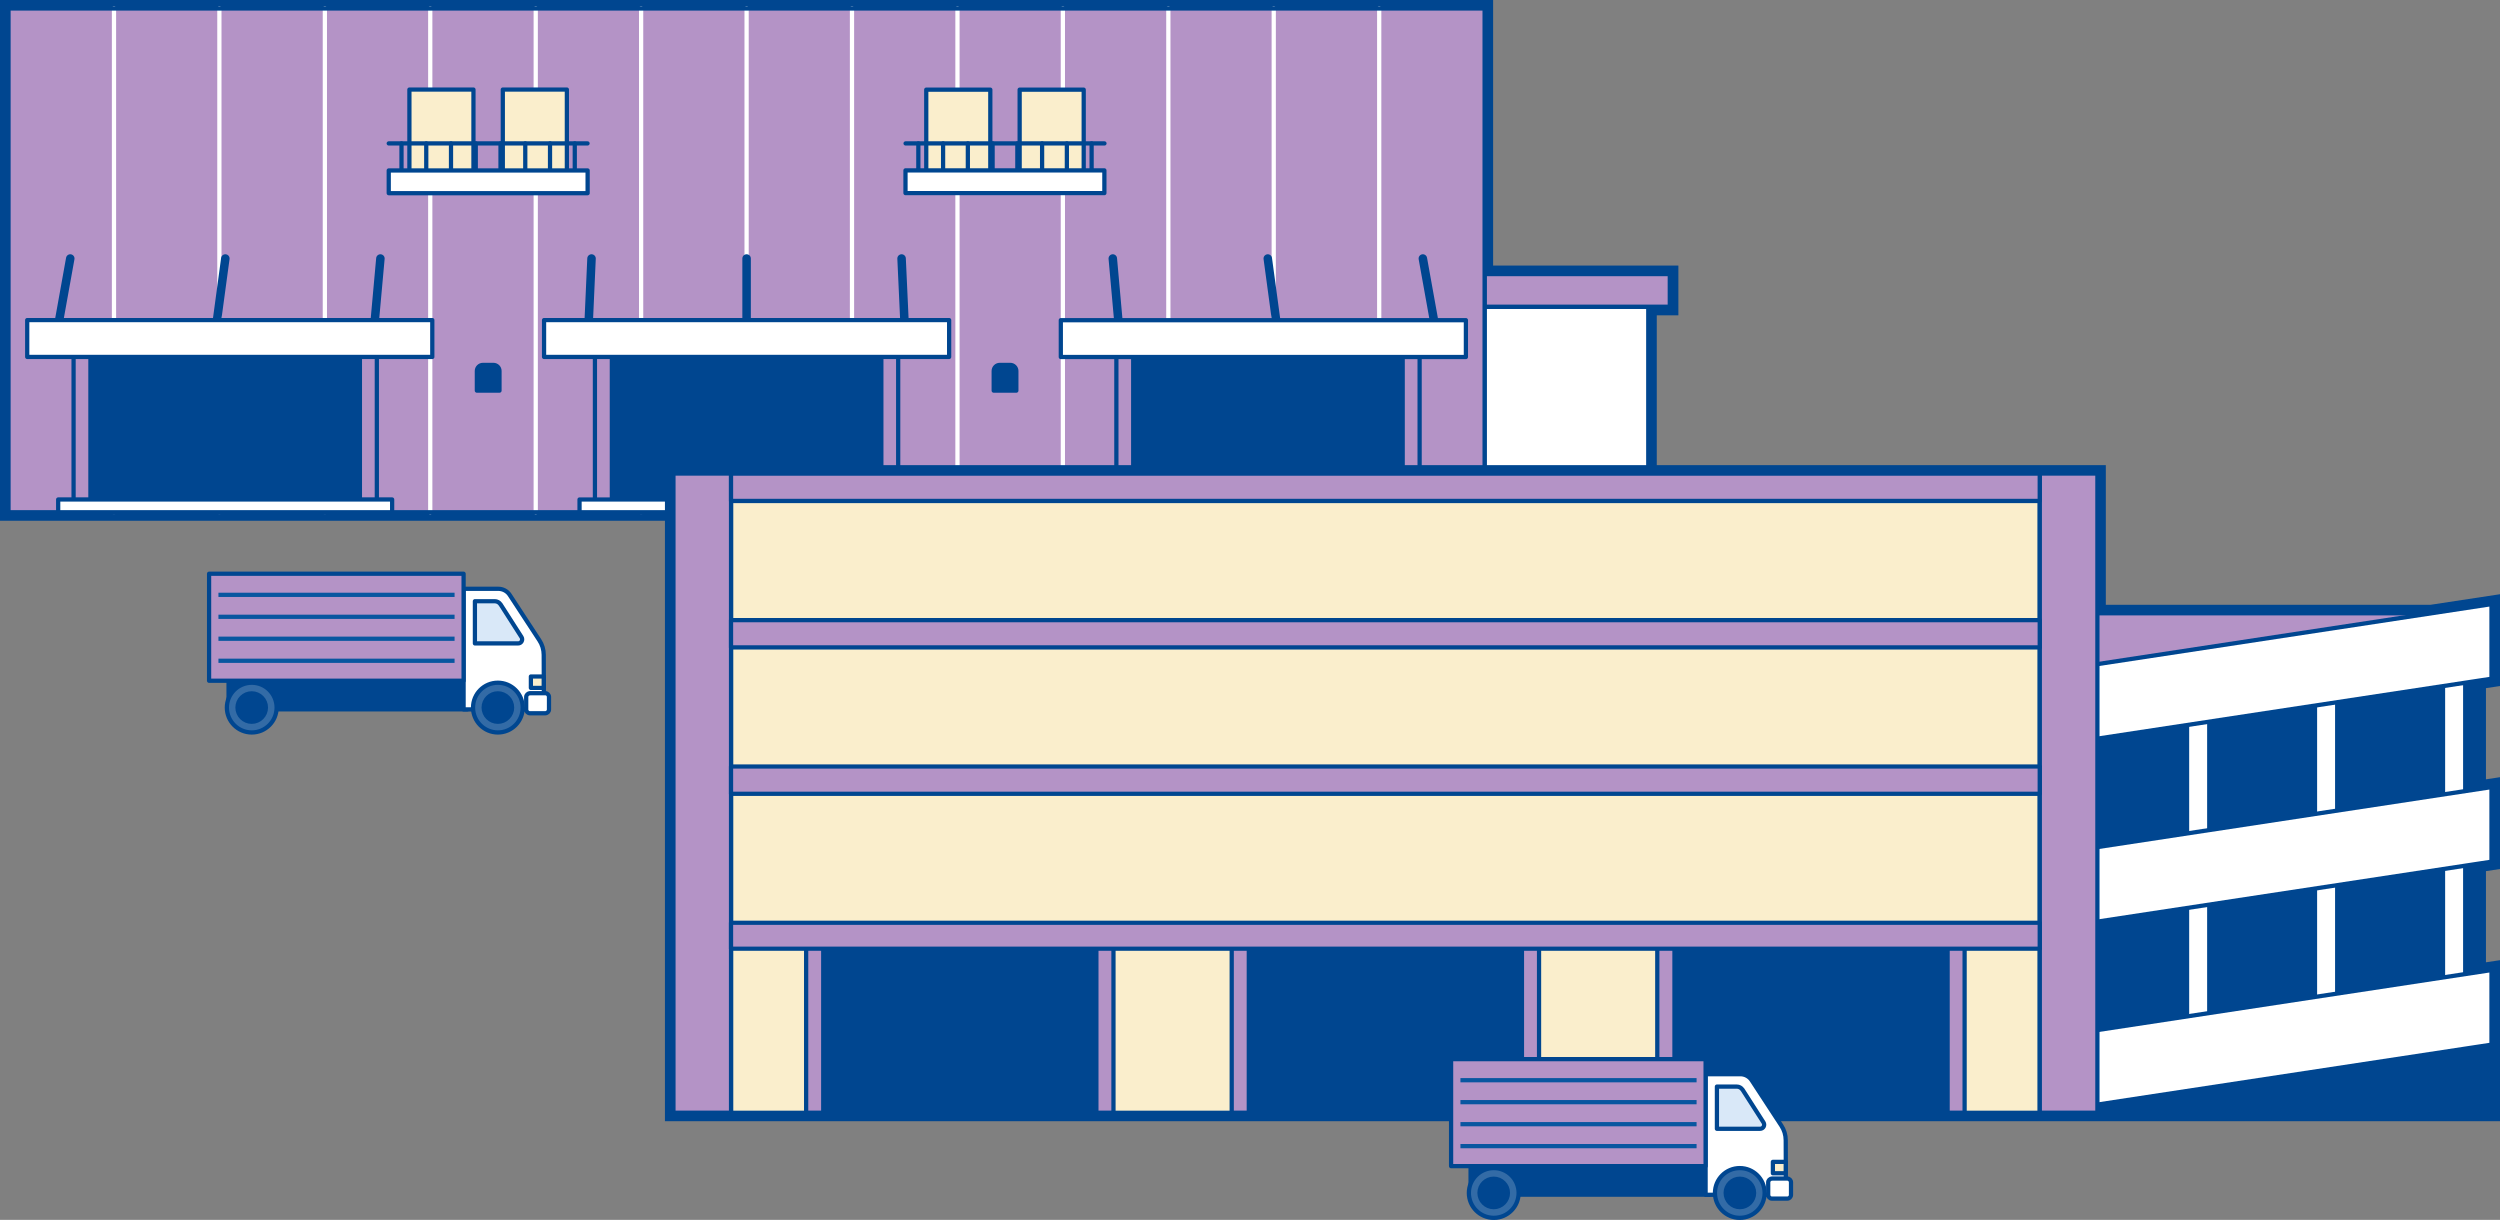 <?xml version="1.0" encoding="UTF-8"?><svg xmlns="http://www.w3.org/2000/svg" viewBox="0 0 293.9 143.41"><rect x="0" y="0" width="293.9" height="143.41" fill="#808080" stroke="none"/><defs><style>.cls-1,.cls-2,.cls-3,.cls-4,.cls-5,.cls-6,.cls-7,.cls-8,.cls-9{stroke-linecap:round;stroke-linejoin:round;}.cls-1,.cls-2,.cls-3,.cls-4,.cls-5,.cls-7,.cls-8,.cls-10,.cls-9{stroke:#004690;}.cls-1,.cls-11,.cls-5,.cls-6{fill:none;}.cls-12{isolation:isolate;}.cls-2{fill:#fff;}.cls-2,.cls-11,.cls-3,.cls-4,.cls-5,.cls-6,.cls-7,.cls-8,.cls-9{stroke-width:.5px;}.cls-11{mix-blend-mode:multiply;stroke:#0856a0;stroke-miterlimit:10;}.cls-3{fill:#336ba6;}.cls-4{fill:#004690;}.cls-13{stroke-width:0px;}.cls-13,.cls-7,.cls-10{fill:#b493c6;}.cls-6{stroke:#fff;}.cls-8{fill:#d9e8f8;}.cls-10{stroke-width:2px;}.cls-9{fill:#faeecc;}</style></defs><g class="cls-12"><g id="_奥-街並み"><polygon class="cls-10" points="174.53 32.22 174.53 1 1 1 1 60.22 174.53 60.22 193.77 60.22 193.77 36.07 196.31 36.07 196.31 32.22 174.53 32.22"/><rect class="cls-2" x="174.53" y="36.07" width="19.24" height="24.15"/><rect class="cls-7" x="174.53" y="32.22" width="21.77" height="3.84"/><rect class="cls-13" x="1" y="1" width="173.53" height="59.22"/><line class="cls-6" x1="162.14" y1="1" x2="162.14" y2="60.22"/><line class="cls-6" x1="149.74" y1="1" x2="149.74" y2="60.22"/><line class="cls-6" x1="137.35" y1="1" x2="137.35" y2="60.22"/><line class="cls-6" x1="124.95" y1="1" x2="124.95" y2="60.22"/><line class="cls-6" x1="112.56" y1="1" x2="112.56" y2="60.22"/><line class="cls-6" x1="100.16" y1="1" x2="100.16" y2="60.22"/><line class="cls-6" x1="87.77" y1="1" x2="87.77" y2="60.22"/><line class="cls-6" x1="75.37" y1="1" x2="75.37" y2="60.22"/><line class="cls-6" x1="62.98" y1="1" x2="62.98" y2="60.22"/><line class="cls-6" x1="50.58" y1="1" x2="50.58" y2="60.22"/><line class="cls-6" x1="38.19" y1="1" x2="38.19" y2="60.22"/><line class="cls-6" x1="25.79" y1="1" x2="25.79" y2="60.22"/><line class="cls-6" x1="13.4" y1="1" x2="13.4" y2="60.22"/><rect class="cls-5" x="1" y="1" width="173.53" height="59.22"/><path class="cls-4" d="m117.53,42.9h1.24c.39,0,.71.32.71.71v2.31h-2.66v-2.31c0-.39.32-.71.71-.71Z"/><path class="cls-4" d="m56.77,42.9h1.24c.39,0,.71.32.71.71v2.31h-2.66v-2.31c0-.39.32-.71.71-.71Z"/><rect class="cls-7" x="8.65" y="39.14" width="35.65" height="21.08"/><rect class="cls-4" x="10.63" y="39.14" width="31.68" height="21.08"/><rect class="cls-2" x="6.84" y="58.72" width="39.26" height="1.5"/><line class="cls-1" x1="8.26" y1="30.39" x2="6.61" y2="39.56"/><line class="cls-1" x1="26.49" y1="30.39" x2="25.25" y2="39.56"/><line class="cls-1" x1="44.72" y1="30.39" x2="43.89" y2="39.56"/><rect class="cls-2" x="3.2" y="37.63" width="47.62" height="4.33"/><rect class="cls-7" x="131.23" y="39.14" width="35.65" height="21.08" transform="translate(298.12 99.36) rotate(-180)"/><rect class="cls-4" x="133.22" y="39.14" width="31.68" height="21.08" transform="translate(298.12 99.36) rotate(-180)"/><rect class="cls-2" x="129.43" y="58.72" width="39.26" height="1.5" transform="translate(298.12 118.94) rotate(-180)"/><line class="cls-1" x1="167.27" y1="30.39" x2="168.92" y2="39.56"/><line class="cls-1" x1="149.04" y1="30.39" x2="150.28" y2="39.56"/><line class="cls-1" x1="130.82" y1="30.39" x2="131.64" y2="39.56"/><rect class="cls-2" x="124.72" y="37.63" width="47.62" height="4.33" transform="translate(297.05 79.6) rotate(-180)"/><rect class="cls-7" x="69.94" y="39.14" width="35.65" height="21.08"/><rect class="cls-4" x="71.93" y="39.14" width="31.68" height="21.08"/><rect class="cls-2" x="68.14" y="58.72" width="39.26" height="1.5" transform="translate(175.53 118.94) rotate(-180)"/><line class="cls-1" x1="69.54" y1="30.39" x2="69.13" y2="39.56"/><line class="cls-1" x1="87.77" y1="30.39" x2="87.77" y2="39.56"/><line class="cls-1" x1="105.99" y1="30.39" x2="106.41" y2="39.56"/><rect class="cls-2" x="63.96" y="37.63" width="47.62" height="4.33"/><rect class="cls-9" x="48.13" y="10.53" width="7.53" height="10.75"/><rect class="cls-9" x="59.11" y="10.53" width="7.53" height="10.75"/><line class="cls-5" x1="45.7" y1="16.86" x2="69.07" y2="16.86"/><line class="cls-5" x1="47.2" y1="16.86" x2="47.2" y2="21.16"/><line class="cls-5" x1="50.11" y1="16.86" x2="50.11" y2="21.16"/><line class="cls-5" x1="53.02" y1="16.86" x2="53.02" y2="21.16"/><line class="cls-5" x1="55.93" y1="16.86" x2="55.93" y2="21.16"/><line class="cls-5" x1="58.84" y1="16.86" x2="58.84" y2="21.16"/><line class="cls-5" x1="61.75" y1="16.86" x2="61.75" y2="21.16"/><line class="cls-5" x1="64.66" y1="16.86" x2="64.66" y2="21.16"/><line class="cls-5" x1="67.57" y1="16.86" x2="67.57" y2="21.16"/><rect class="cls-2" x="45.7" y="20.04" width="23.38" height="2.67"/><rect class="cls-9" x="119.88" y="10.53" width="7.53" height="10.75" transform="translate(247.28 31.82) rotate(-180)"/><rect class="cls-9" x="108.89" y="10.53" width="7.53" height="10.75" transform="translate(225.31 31.82) rotate(-180)"/><line class="cls-5" x1="129.84" y1="16.86" x2="106.46" y2="16.86"/><line class="cls-5" x1="128.33" y1="16.86" x2="128.33" y2="21.16"/><line class="cls-5" x1="125.42" y1="16.86" x2="125.42" y2="21.16"/><line class="cls-5" x1="122.51" y1="16.86" x2="122.51" y2="21.16"/><line class="cls-5" x1="119.6" y1="16.86" x2="119.6" y2="21.16"/><line class="cls-5" x1="116.69" y1="16.86" x2="116.69" y2="21.16"/><line class="cls-5" x1="113.78" y1="16.86" x2="113.78" y2="21.16"/><line class="cls-5" x1="110.87" y1="16.86" x2="110.87" y2="21.16"/><line class="cls-5" x1="107.96" y1="16.86" x2="107.96" y2="21.16"/><rect class="cls-2" x="106.46" y="20.04" width="23.38" height="2.67" transform="translate(236.29 42.74) rotate(-180)"/><rect class="cls-4" x="26.87" y="79.06" width="28.07" height="4.33"/><path class="cls-2" d="m54.5,69.21v14.19s9.44,0,9.44,0l-.02-6.41c0-.62-.18-1.22-.52-1.73l-3.48-5.32c-.29-.45-.8-.72-1.33-.72h-4.09Z"/><path class="cls-3" d="m55.61,83.18c0,1.62,1.31,2.93,2.92,2.93,1.62,0,2.92-1.31,2.92-2.93s-1.31-2.92-2.92-2.92c-1.62,0-2.92,1.31-2.92,2.92Z"/><path class="cls-4" d="m56.86,83.18c0,.92.75,1.67,1.67,1.67s1.67-.75,1.67-1.67c0-.92-.75-1.67-1.67-1.67s-1.67.75-1.67,1.67Z"/><path class="cls-8" d="m58.84,71.04l2.47,3.86c.2.32-.02.74-.4.74h-5.08v-4.96h2.34c.27,0,.52.14.67.37Z"/><rect class="cls-9" x="62.41" y="79.53" width="1.51" height="1.34"/><path class="cls-2" d="m62.3,81.49h1.8c.24,0,.44.2.44.44v1.48c0,.24-.2.44-.44.44h-1.8c-.24,0-.44-.2-.44-.44v-1.47c0-.24.2-.44.44-.44Z"/><rect class="cls-7" x="24.58" y="67.45" width="29.92" height="12.58"/><line class="cls-11" x1="25.68" y1="77.68" x2="53.44" y2="77.68"/><line class="cls-11" x1="25.68" y1="75.09" x2="53.44" y2="75.09"/><line class="cls-11" x1="25.68" y1="72.51" x2="53.44" y2="72.51"/><line class="cls-11" x1="25.68" y1="69.93" x2="53.44" y2="69.93"/><path class="cls-3" d="m26.67,83.18c0,1.62,1.31,2.93,2.93,2.93,1.61,0,2.92-1.31,2.92-2.93s-1.31-2.92-2.92-2.92-2.93,1.31-2.93,2.92Z"/><path class="cls-4" d="m27.92,83.18c0,.92.75,1.67,1.67,1.67.92,0,1.67-.75,1.67-1.67s-.75-1.67-1.67-1.67-1.67.75-1.67,1.67Z"/><polygon class="cls-10" points="292.9 79.79 292.9 71.02 285.8 72.1 246.56 72.1 246.56 55.68 79.17 55.68 79.17 130.81 292.9 130.81 292.9 114.04 291.25 114.29 291.25 101.55 292.9 101.3 292.9 92.53 291.25 92.78 291.25 80.04 292.9 79.79"/><rect class="cls-4" x="225.83" y="72.1" width="65.42" height="58.71"/><polygon class="cls-7" points="225.83 84.2 225.83 72.1 291.25 72.1 225.83 84.2"/><rect class="cls-2" x="242.07" y="79.5" width="2.61" height="50.94" transform="translate(486.74 209.93) rotate(-180)"/><rect class="cls-2" x="257.11" y="78.46" width="2.61" height="50.94" transform="translate(516.83 207.85) rotate(-180)"/><rect class="cls-2" x="272.16" y="77.42" width="2.61" height="50.94" transform="translate(546.92 205.77) rotate(-180)"/><rect class="cls-2" x="287.21" y="76.37" width="2.61" height="50.94" transform="translate(577.02 203.68) rotate(-180)"/><polygon class="cls-4" points="240.29 130.81 292.9 130.81 292.9 116.46 240.29 124.46 240.29 130.81"/><polygon class="cls-2" points="240.29 130.81 292.9 122.81 292.9 114.04 240.29 122.05 240.29 130.81"/><polygon class="cls-2" points="240.29 109.3 292.9 101.3 292.9 92.53 240.29 100.54 240.29 109.3"/><polygon class="cls-2" points="240.29 87.79 292.9 79.79 292.9 71.02 240.29 79.03 240.29 87.79"/><rect class="cls-9" x="85.94" y="58.89" width="153.85" height="71.93"/><rect class="cls-7" x="79.17" y="55.68" width="6.77" height="75.14" transform="translate(165.11 186.49) rotate(180)"/><rect class="cls-7" x="239.79" y="55.68" width="6.77" height="75.14" transform="translate(486.36 186.49) rotate(180)"/><rect class="cls-7" x="94.77" y="110.13" width="36.13" height="20.68"/><rect class="cls-4" x="96.78" y="110.13" width="32.11" height="20.68"/><rect class="cls-7" x="144.8" y="110.13" width="36.13" height="20.68"/><rect class="cls-4" x="146.81" y="110.13" width="32.11" height="20.68"/><rect class="cls-7" x="194.83" y="110.13" width="36.13" height="20.68"/><rect class="cls-4" x="196.85" y="110.13" width="32.11" height="20.68"/><rect class="cls-7" x="85.94" y="90.11" width="153.85" height="3.21"/><rect class="cls-7" x="85.94" y="108.48" width="153.85" height="3.05"/><rect class="cls-7" x="85.94" y="72.9" width="153.85" height="3.21"/><rect class="cls-7" x="85.94" y="55.68" width="153.85" height="3.21"/><rect class="cls-4" x="172.88" y="136.12" width="28.07" height="4.33"/><path class="cls-2" d="m200.51,126.27v14.19s9.44,0,9.44,0l-.02-6.41c0-.62-.18-1.22-.52-1.73l-3.48-5.32c-.29-.45-.8-.72-1.33-.72h-4.09Z"/><path class="cls-3" d="m201.61,140.24c0,1.62,1.31,2.93,2.92,2.93,1.62,0,2.92-1.31,2.92-2.93s-1.31-2.92-2.92-2.92c-1.62,0-2.92,1.31-2.92,2.92Z"/><path class="cls-4" d="m202.87,140.24c0,.92.75,1.67,1.67,1.67s1.67-.75,1.67-1.67c0-.92-.75-1.67-1.67-1.67s-1.67.75-1.67,1.67Z"/><path class="cls-8" d="m204.85,128.1l2.47,3.86c.2.32-.02.74-.4.74h-5.08v-4.96h2.34c.27,0,.52.14.67.37Z"/><rect class="cls-9" x="208.42" y="136.59" width="1.51" height="1.34"/><path class="cls-2" d="m208.31,138.55h1.8c.24,0,.44.2.44.44v1.48c0,.24-.2.44-.44.44h-1.8c-.24,0-.44-.2-.44-.44v-1.47c0-.24.2-.44.44-.44Z"/><rect class="cls-7" x="170.59" y="124.51" width="29.92" height="12.58"/><line class="cls-11" x1="171.69" y1="134.74" x2="199.45" y2="134.74"/><line class="cls-11" x1="171.69" y1="132.16" x2="199.45" y2="132.16"/><line class="cls-11" x1="171.69" y1="129.57" x2="199.45" y2="129.57"/><line class="cls-11" x1="171.69" y1="126.99" x2="199.45" y2="126.99"/><path class="cls-3" d="m172.68,140.24c0,1.62,1.31,2.93,2.93,2.93,1.61,0,2.92-1.31,2.92-2.93s-1.31-2.92-2.92-2.92c-1.62,0-2.93,1.31-2.93,2.92Z"/><path class="cls-4" d="m173.93,140.24c0,.92.75,1.67,1.67,1.67.92,0,1.67-.75,1.67-1.67s-.75-1.67-1.67-1.67c-.92,0-1.67.75-1.67,1.67Z"/></g></g></svg>